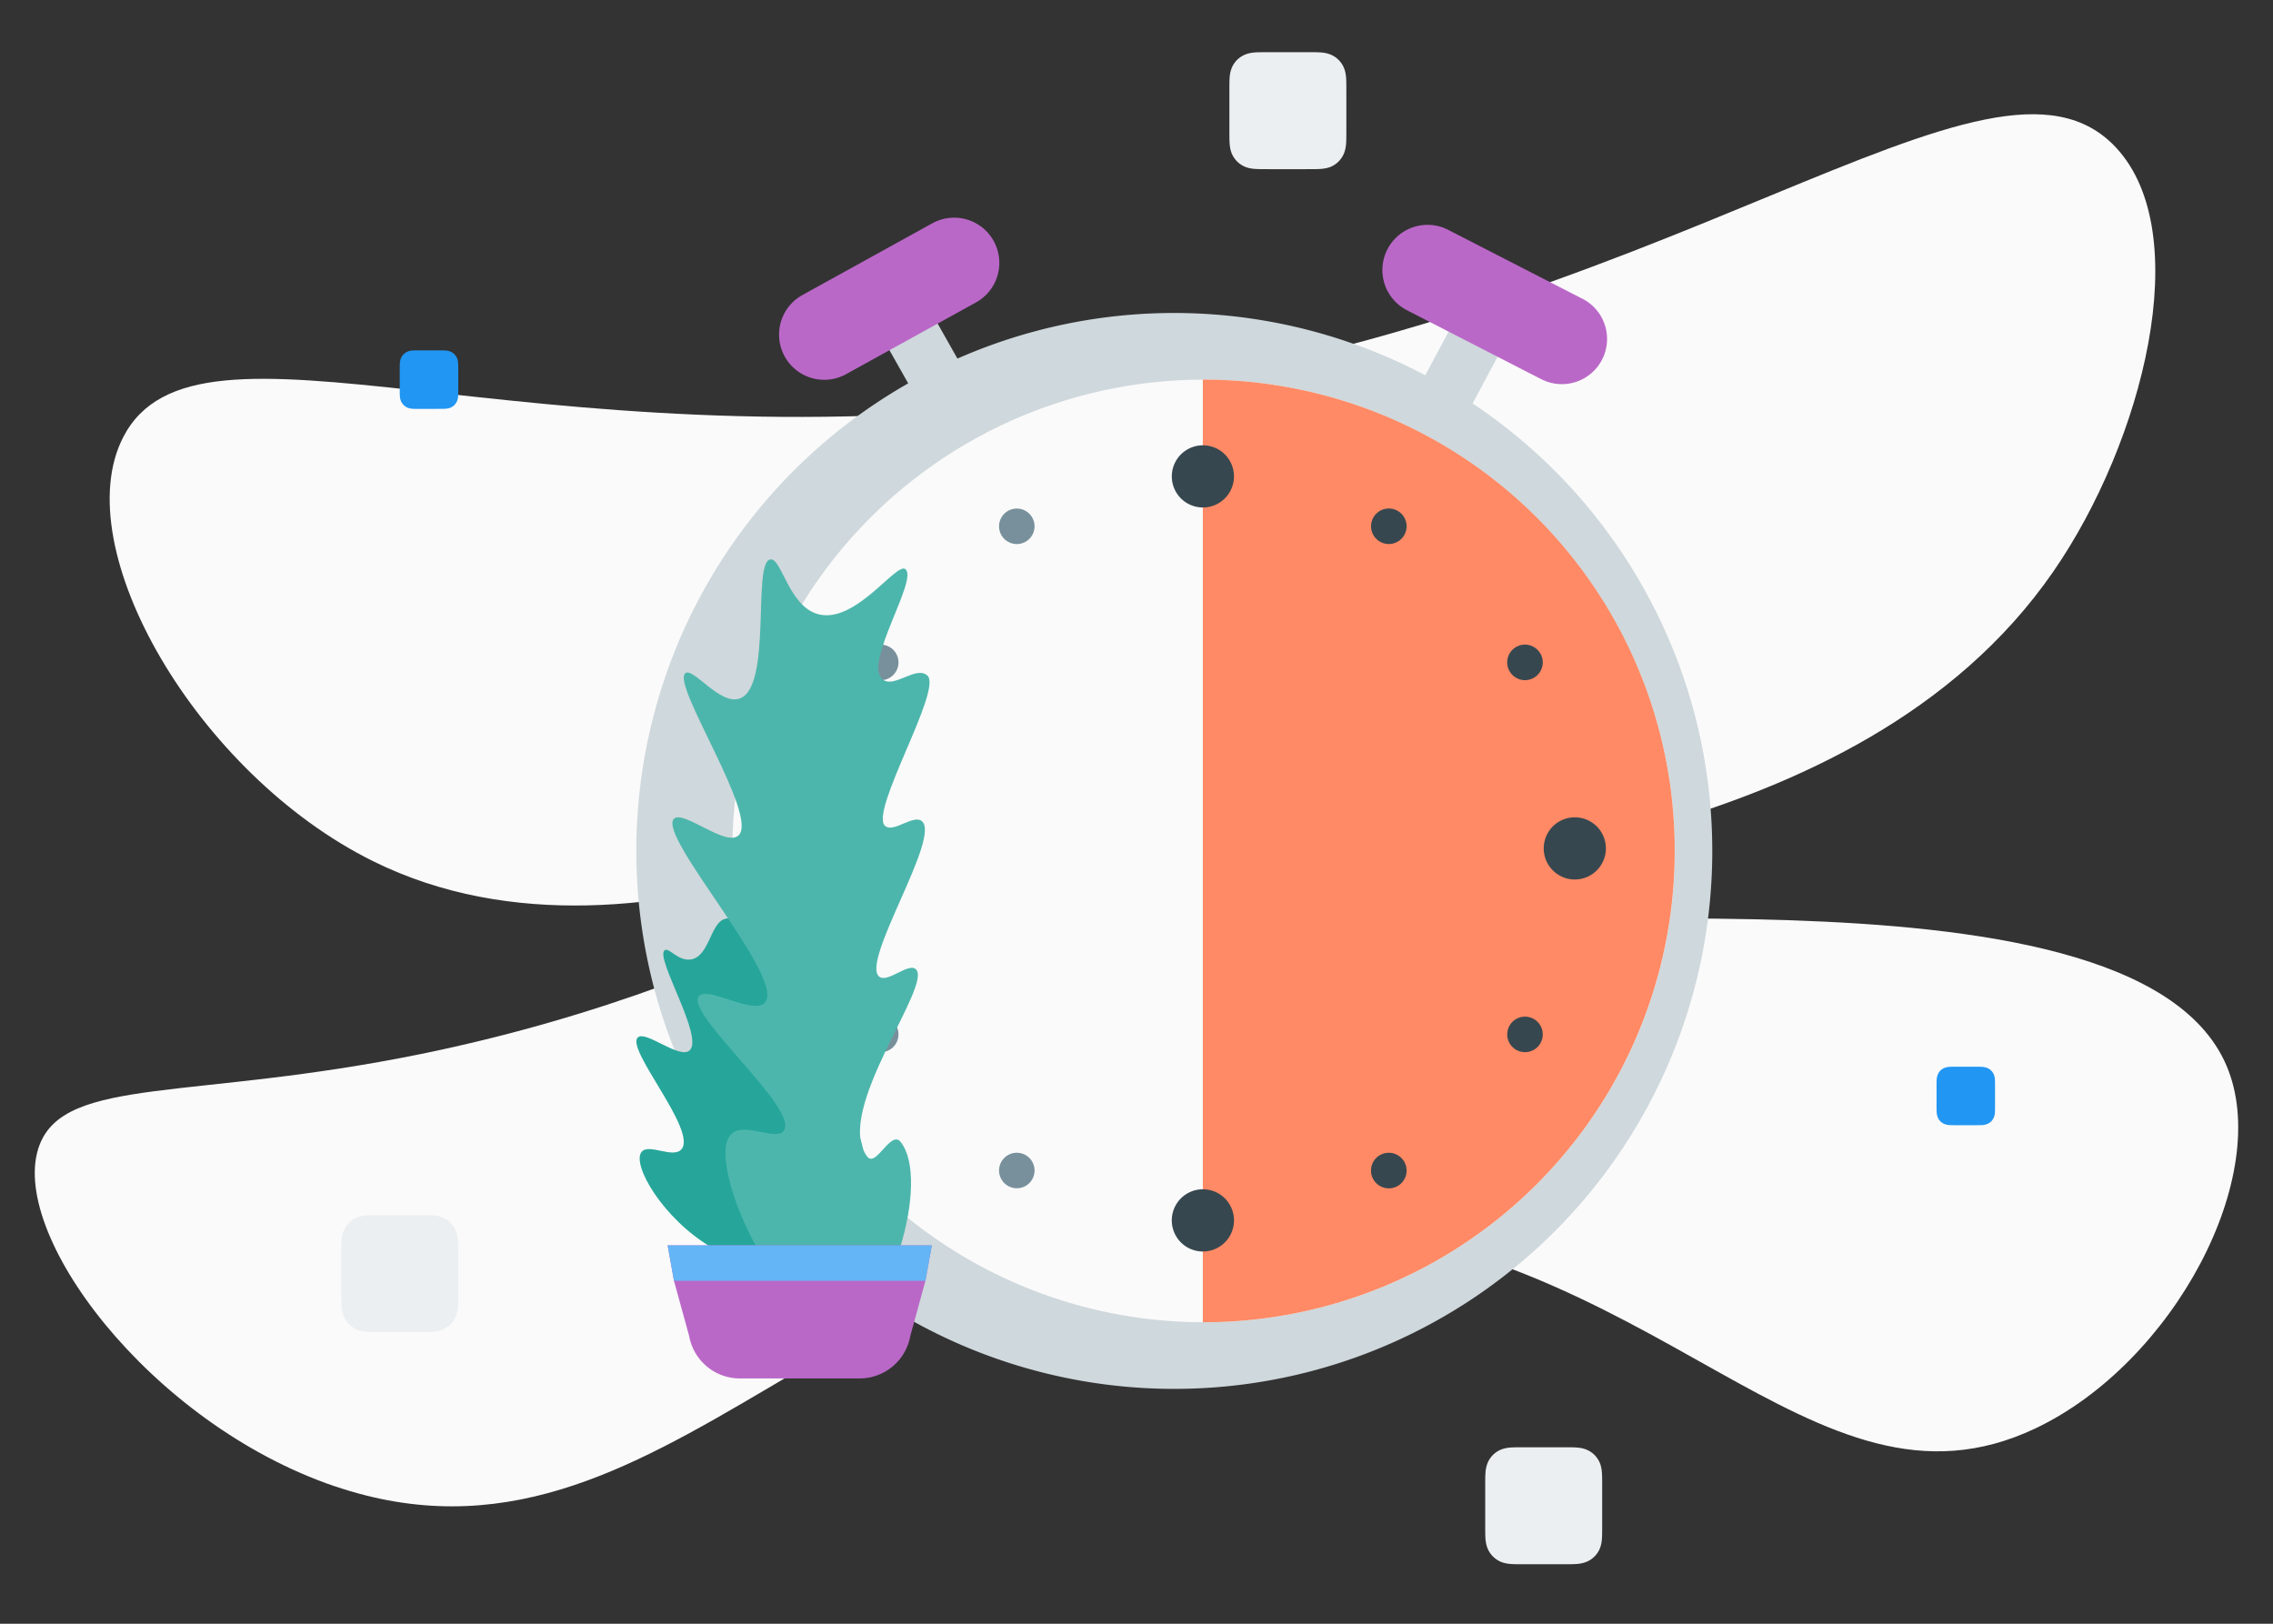 <svg xmlns="http://www.w3.org/2000/svg" width="392" height="280"><rect width="100%" height="100%" fill="#333333" stroke="none"/><g fill="none" fill-rule="evenodd"><path fill="#FAFAFA" d="M57.77 256.3c57.1 19.36 87.27-49.1 163.61-45.75 64.73 2.83 90.96 54.12 129.66 35.76 23.84-11.32 41.03-43.68 32.93-62.58-16.61-38.73-138.44-18.43-139.43-28.92-.78-8.21 75.25-6.52 109.59-56.27 15.45-22.38 24.6-58.27 10.8-73.09C343.31 2.22 288.71 56 183.31 69.1 89.75 80.74 33.95 50.67 21.24 75.4 11.42 94.54 34 133.48 64.31 148.49c47.75 23.65 108-15.37 109.42-11.62 1.18 3.13-39.88 32.4-101.22 44.9-39.32 8-61.13 3.85-65.68 15.64-5.74 14.9 18.9 48.03 50.94 58.9"/><path fill="#B0BEC5" d="M153.83 51.52l53.61 94.78"/><path stroke="#CFD8DC" stroke-width="9.493" d="M153.83 51.52l53.61 94.78"/><path fill="#B0BEC5" d="M257.23 53.43l-49.79 92.87"/><path stroke="#CFD8DC" stroke-width="9.493" d="M257.23 53.43l-49.79 92.87"/><path fill="#CFD8DC" d="M292 122.22a92.88 92.88 0 00-89.5-68.25 92.76 92.76 0 00-92.76 92.77 92.76 92.76 0 0092.76 92.76A92.76 92.76 0 00292 122.22"/><path fill="#FAFAFA" d="M285.95 125.26a81.41 81.41 0 00-64.37-58.59c-4.55-.8-9.25-1.2-14.03-1.2h-.1a81.27 81.27 0 1078.5 59.79"/><path fill="#FF8A65" d="M288.82 146.73a81.26 81.26 0 01-81.27 81.28h-.11V65.46h.11a81.37 81.37 0 0139.84 10.42 81.15 81.15 0 0141.43 70.85"/><path fill="#ECEFF1" d="M225.33 29.17c2.24 0 2.95 0 3.96-.33a4.24 4.24 0 002.56-2.57c.34-1 .34-1.72.34-3.96v-6.45c0-2.24 0-2.95-.34-3.96a4.24 4.24 0 00-2.56-2.56C228.28 9 227.57 9 225.33 9h-6.45c-2.24 0-2.96 0-3.96.34a4.24 4.24 0 00-2.57 2.56c-.33 1-.33 1.72-.33 3.96v6.45c0 2.24 0 2.95.33 3.96a4.3 4.3 0 002.57 2.57c1 .33 1.72.33 3.96.33h6.45zM72.17 229.7c2.24 0 2.95 0 3.96-.33a4.24 4.24 0 002.56-2.57c.34-1 .34-1.72.34-3.95v-6.46c0-2.23 0-2.95-.34-3.96a4.24 4.24 0 00-2.56-2.56c-1-.34-1.72-.34-3.96-.34h-6.45c-2.24 0-2.95 0-3.96.34a4.24 4.24 0 00-2.56 2.56c-.34 1.01-.34 1.73-.34 3.96v6.46c0 2.23 0 2.95.34 3.95a4.3 4.3 0 002.56 2.57c1 .33 1.72.33 3.96.33h6.45zM269.45 269.74c2.24 0 2.96 0 3.96-.34a4.24 4.24 0 002.57-2.56c.33-1.01.33-1.73.33-3.96v-6.46c0-2.23 0-2.95-.33-3.96a4.24 4.24 0 00-2.57-2.56c-1-.33-1.72-.33-3.96-.33H263c-2.24 0-2.95 0-3.96.33a4.24 4.24 0 00-2.56 2.56c-.34 1.01-.34 1.73-.34 3.96v6.46c0 2.23 0 2.95.34 3.96a4.3 4.3 0 002.56 2.56c1.01.34 1.72.34 3.96.34h6.45z"/><path fill="#2196F3" d="M75.6 70.5c1.12 0 1.48 0 1.98-.16.6-.21 1.07-.69 1.28-1.28.17-.5.17-.86.17-1.98v-3.23c0-1.12 0-1.47-.17-1.98a2.12 2.12 0 00-1.28-1.28c-.5-.17-.86-.17-1.98-.17h-3.23c-1.12 0-1.47 0-1.98.17-.59.21-1.07.69-1.28 1.28-.17.5-.17.86-.17 1.98v3.23c0 1.12 0 1.47.17 1.98.21.59.7 1.07 1.28 1.28.5.17.86.17 1.98.17h3.23zm265.03 123.53c1.12 0 1.48 0 1.98-.17.6-.2 1.08-.68 1.29-1.28.16-.5.16-.86.16-1.98v-3.22c0-1.12 0-1.48-.16-1.98a2.12 2.12 0 00-1.29-1.28c-.5-.17-.86-.17-1.98-.17h-3.22c-1.12 0-1.48 0-1.98.17-.6.2-1.07.68-1.28 1.28-.17.5-.17.86-.17 1.98v3.22c0 1.12 0 1.48.17 1.98.2.6.69 1.07 1.28 1.28.5.17.86.17 1.98.17h3.22z"/><path fill="#78909C" d="M148.66 146.3a5.36 5.36 0 10-10.73 0 5.36 5.36 0 0010.73 0"/><path fill="#37474F" d="M276.95 146.3a5.36 5.36 0 10-10.72 0 5.36 5.36 0 0010.72 0m-69.5 58.78a5.36 5.36 0 100 10.73 5.36 5.36 0 000-10.73m0-128.29a5.36 5.36 0 100 10.72 5.36 5.36 0 000-10.72"/><path fill="#78909C" d="M154.54 176.84a3.06 3.06 0 10-5.3 3.07 3.06 3.06 0 005.3-3.07"/><path fill="#37474F" d="M265.65 112.7a3.06 3.06 0 10-5.3 3.06 3.06 3.06 0 005.3-3.07m-27.67 86.5a3.06 3.06 0 103.07 5.32 3.06 3.06 0 00-3.07-5.31"/><path fill="#78909C" d="M173.84 88.1a3.06 3.06 0 103.06 5.3 3.06 3.06 0 00-3.06-5.3m3.06 111.1a3.06 3.06 0 10-3.06 5.3 3.06 3.06 0 003.06-5.3"/><path fill="#37474F" d="M241.05 88.1a3.06 3.06 0 10-3.07 5.3 3.06 3.06 0 003.07-5.3m19.3 88.74a3.06 3.06 0 105.3 3.07 3.06 3.06 0 00-5.3-3.07"/><path fill="#78909C" d="M149.24 112.7a3.06 3.06 0 105.3 3.06 3.06 3.06 0 00-5.3-3.07"/><path fill="#BA68C8" d="M168.32 52.15l-22.4 12.37a7.79 7.79 0 01-7.54-13.64l22.4-12.37a7.79 7.79 0 117.54 13.64m97.22 13.1l-22.77-11.69a7.79 7.79 0 117.11-13.86l22.77 11.69a7.79 7.79 0 11-7.11 13.85"/><path fill="#26A69A" d="M122.7 215.1c-8.36-4.92-13.8-14.28-12.06-16.46 1.23-1.54 5.44 1.2 6.88-.45 2.77-3.2-9.61-17.23-7.54-19.28 1.33-1.32 7.14 3.77 8.93 2.24 2.6-2.23-6.07-16.1-4.27-17.3.75-.5 2.3 1.93 4.5 1.6 3.19-.5 3.32-6.16 5.82-6.98 3.24-1.07 9.64 6.34 14.91 16.91 3.35 6.7 16.45 32.95 6.56 41.58-5.89 5.14-17.42 1.85-23.72-1.86"/><path fill="#4DB6AC" d="M145.6 228.81c-10.22 1.43-24.43-28.47-19.46-33.27 2.24-2.15 7.75 1.33 9.06-.59 2.56-3.79-16.94-20.01-14.7-23.13 1.37-1.91 9.45 3.29 11.43 1.07 3.7-4.13-18.63-28.76-15.71-31.7 1.58-1.58 8.89 4.83 11.1 2.91 3.73-3.22-11.66-26.2-9.11-28.03 1.37-1 5.98 5.6 9.37 4.38 5.62-2.02 2.13-23.39 5.25-23.98 1.96-.37 3.16 8.13 8.35 9.46 6.36 1.62 13.35-8.94 14.94-7.8 2.36 1.69-7.28 16.26-3.93 19.01 2 1.64 5.75-2.4 7.74-.66 2.71 2.39-10.11 23.57-7.27 25.96 1.43 1.21 4.84-2.02 6.3-.86 3.45 2.7-10.62 24.28-7.32 26.84 1.44 1.12 4.94-2.4 6.27-1.32 3.18 2.58-14.36 24.62-8.33 32.36 1.5 1.92 4.05-4.66 5.74-2.55 5.33 6.65-2.18 30.85-9.72 31.9"/><path fill="#BA68C8" d="M160.7 214.75l-1.1 6.11-2.61 9.52a8.89 8.89 0 01-8.75 7.32H127.6a8.89 8.89 0 01-8.75-7.32l-2.62-9.52-1.09-6.11h45.55z"/><path fill="#64B5F6" d="M160.7 214.75l-1.1 6.11h-43.36l-1.1-6.11z"/></g></svg>
